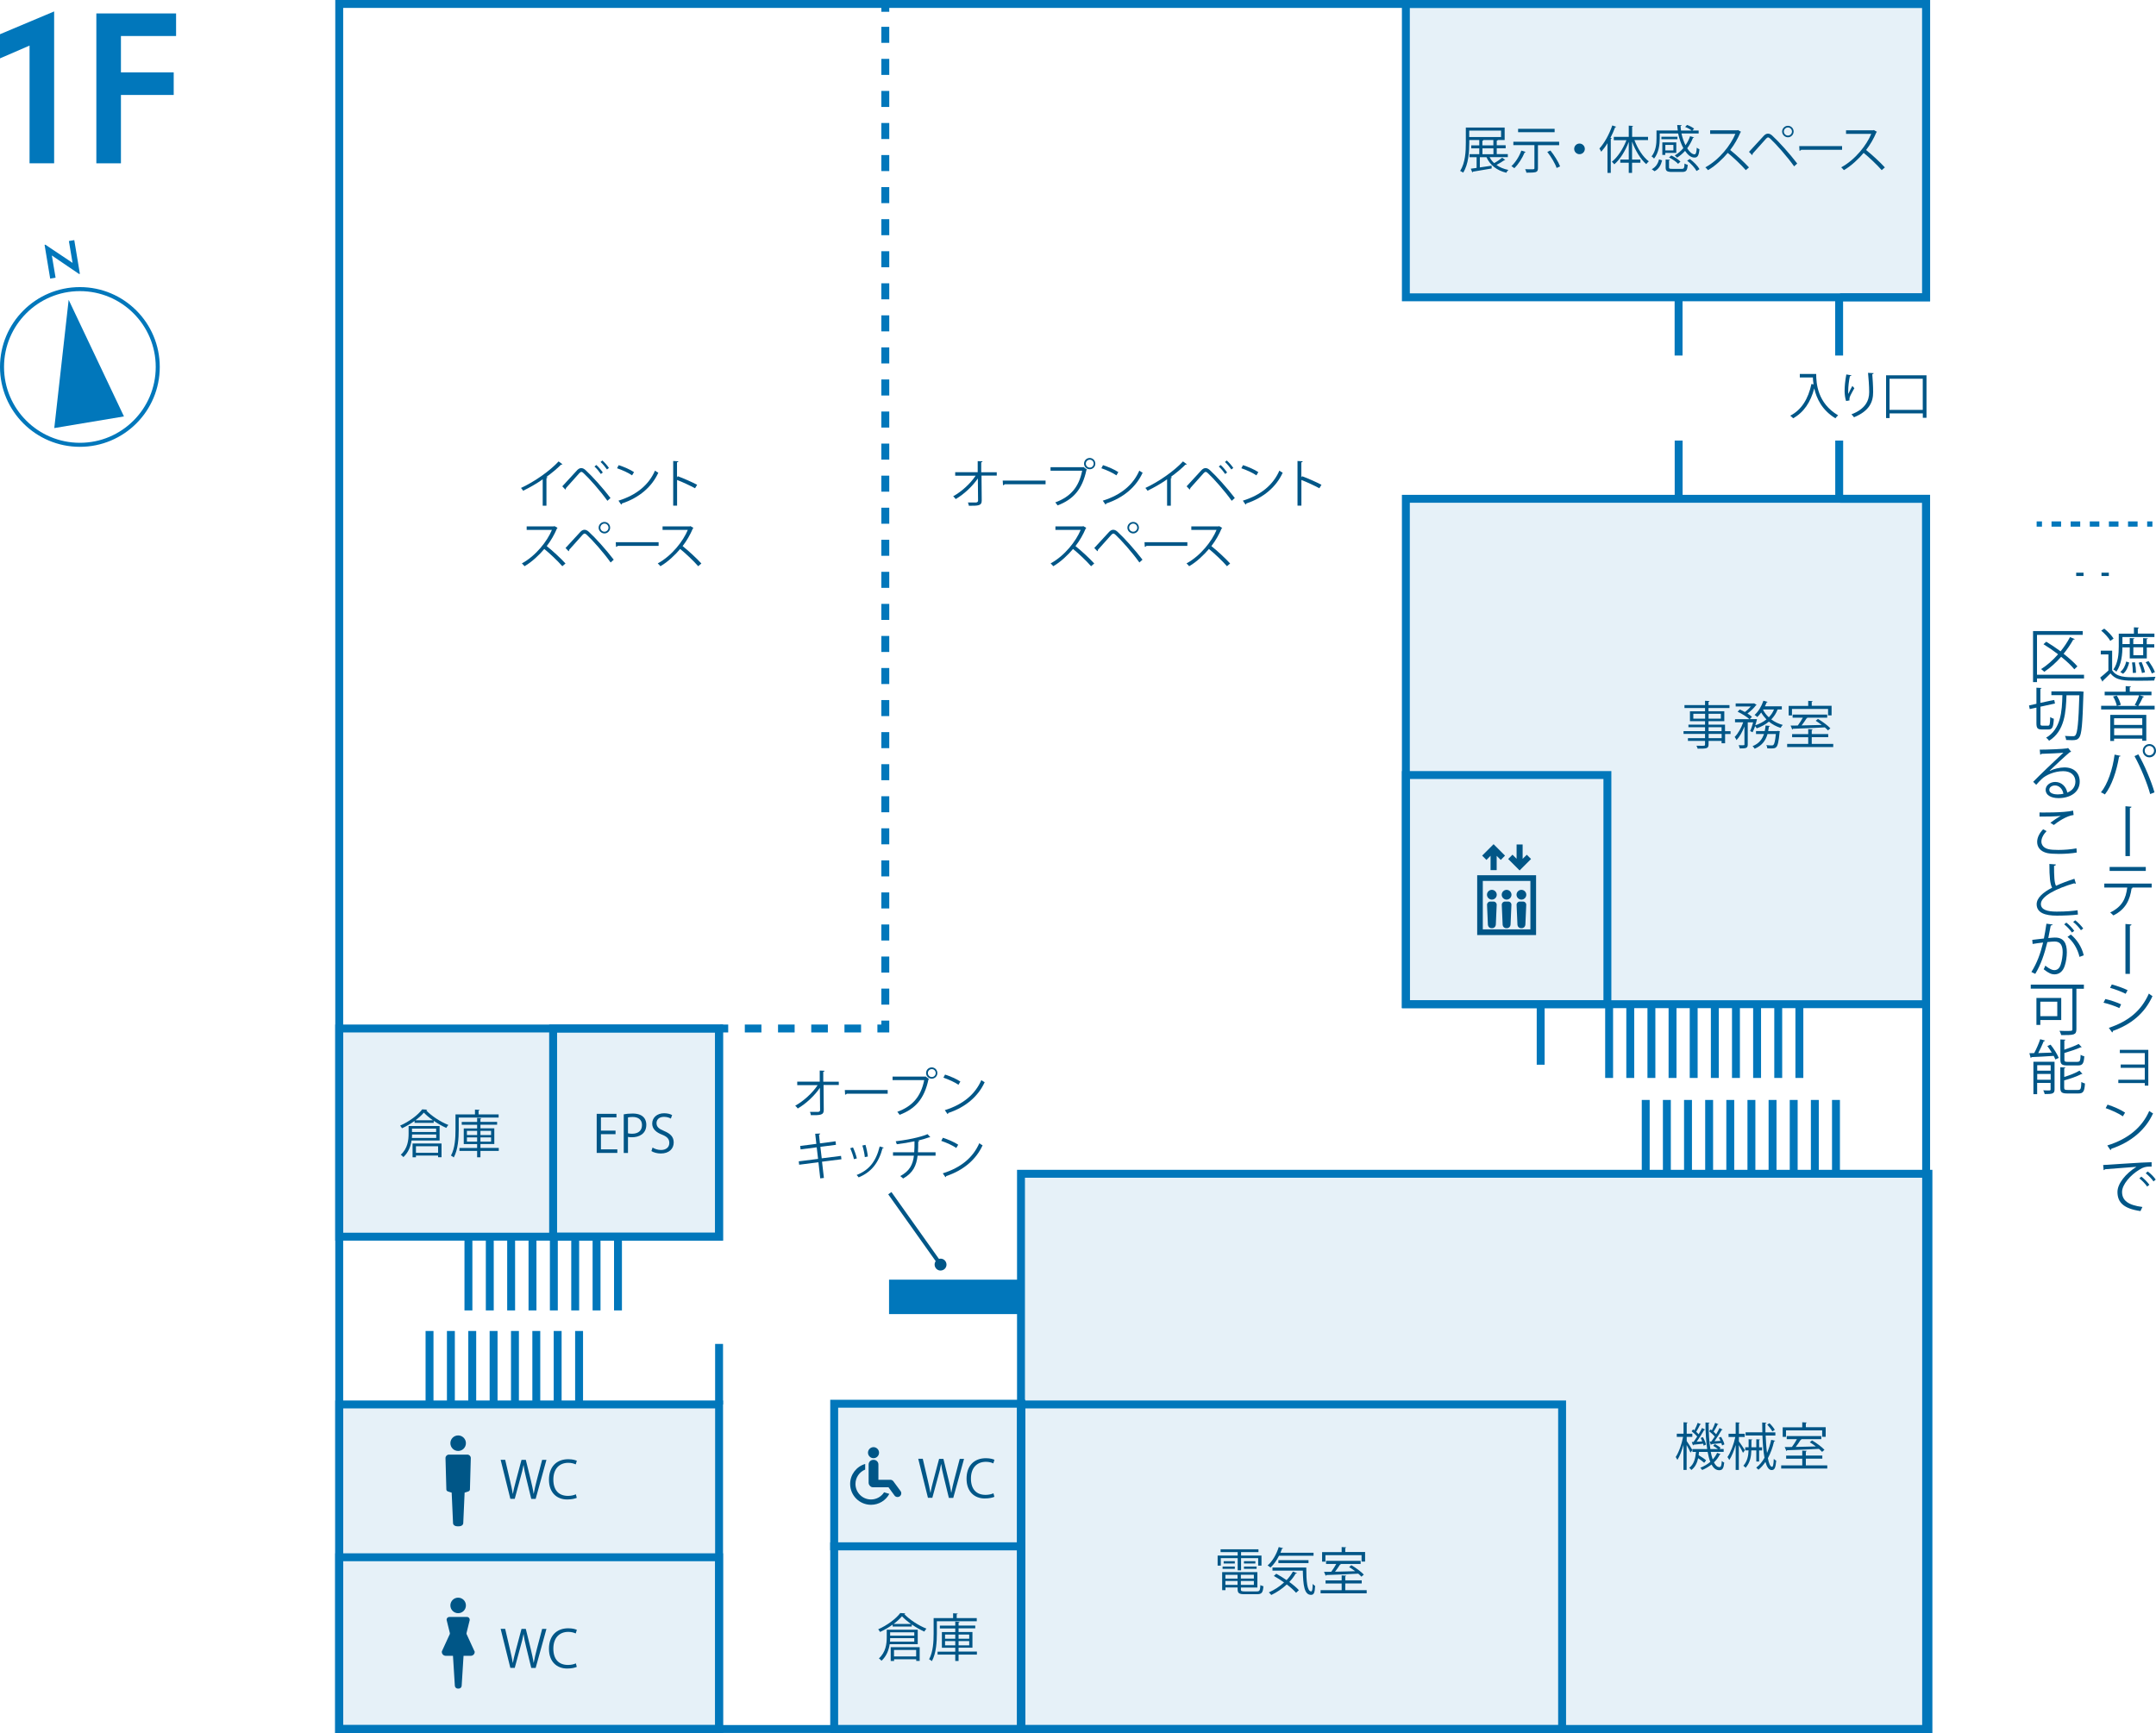 <?xml version="1.0" encoding="UTF-8"?><svg id="_レイヤー_2" xmlns="http://www.w3.org/2000/svg" width="299.86" height="241.09" viewBox="0 0 299.86 241.09"><defs><style>.cls-1{stroke-width:.56px;}.cls-1,.cls-2,.cls-3,.cls-4,.cls-5,.cls-6,.cls-7,.cls-8{stroke-miterlimit:10;}.cls-1,.cls-2,.cls-3,.cls-4,.cls-5,.cls-7,.cls-8{stroke:#0177bb;}.cls-1,.cls-2,.cls-3,.cls-5,.cls-6,.cls-7,.cls-8{fill:none;}.cls-9{fill:#005687;}.cls-2{stroke-dasharray:2.31 2.31;}.cls-2,.cls-4,.cls-5,.cls-7{stroke-width:1.1px;}.cls-3{stroke-dasharray:1.33 1.33;}.cls-3,.cls-8{stroke-width:.73px;}.cls-4{fill:rgba(1,119,187,.1);}.cls-10{fill:#0177bb;}.cls-5{stroke-dasharray:2.23 2.23;}.cls-6{stroke:#005687;stroke-width:.55px;}.cls-11{isolation:isolate;}</style></defs><g id="_レイヤー_1-2"><rect class="cls-4" x="142" y="163.29" width="126.21" height="77.26"/><rect class="cls-4" x="47.18" y="143.08" width="52.83" height="28.96"/><rect class="cls-7" x="76.93" y="143.08" width="23.07" height="28.96"/><line class="cls-7" x1="100.18" y1="143.08" x2="101.28" y2="143.08"/><line class="cls-2" x1="103.59" y1="143.08" x2="120.87" y2="143.08"/><polyline class="cls-7" points="122.03 143.08 123.13 143.08 123.13 141.98"/><line class="cls-5" x1="123.13" y1="139.76" x2="123.13" y2="2.75"/><line class="cls-7" x1="123.13" y1="1.64" x2="123.13" y2=".54"/><rect class="cls-4" x="47.18" y="195.38" width="52.83" height="45.16"/><rect class="cls-7" x="47.18" y="216.64" width="52.83" height="23.9"/><rect class="cls-7" x="142" y="195.38" width="75.26" height="45.16"/><rect class="cls-4" x="195.53" y="69.39" width="72.35" height="70.31"/><polyline class="cls-7" points="255.92 41.36 267.89 41.36 267.89 .55 47.18 .55 47.18 240.53 267.89 240.53 267.89 139.58 267.89 136.5 267.89 108.02 267.89 69.39 255.92 69.39"/><rect class="cls-4" x="195.53" y=".55" width="72.36" height="40.81"/><rect class="cls-7" x="195.53" y="107.82" width="28.03" height="31.88"/><rect class="cls-10" x="123.65" y="178.01" width="18.35" height="4.79" transform="translate(265.65 360.82) rotate(180)"/><rect class="cls-4" x="116.02" y="215.12" width="26.04" height="25.42"/><rect class="cls-4" x="116.02" y="195.28" width="26.04" height="19.84"/><line class="cls-7" x1="85.95" y1="182.3" x2="85.95" y2="172.04"/><line class="cls-7" x1="82.97" y1="182.3" x2="82.97" y2="172.04"/><line class="cls-7" x1="80" y1="182.3" x2="80" y2="172.04"/><line class="cls-7" x1="77.03" y1="182.3" x2="77.03" y2="172.04"/><line class="cls-7" x1="74.06" y1="182.3" x2="74.06" y2="172.04"/><line class="cls-7" x1="71.09" y1="182.3" x2="71.09" y2="172.04"/><line class="cls-7" x1="68.12" y1="182.3" x2="68.12" y2="172.04"/><line class="cls-7" x1="65.15" y1="182.3" x2="65.15" y2="172.04"/><line class="cls-7" x1="249.47" y1="163.28" x2="249.47" y2="153.02"/><line class="cls-7" x1="252.41" y1="163.28" x2="252.41" y2="153.02"/><line class="cls-7" x1="255.35" y1="163.28" x2="255.35" y2="153.02"/><line class="cls-7" x1="246.53" y1="163.28" x2="246.53" y2="153.02"/><line class="cls-7" x1="243.59" y1="163.28" x2="243.59" y2="153.02"/><line class="cls-7" x1="240.65" y1="163.28" x2="240.65" y2="153.02"/><line class="cls-7" x1="237.71" y1="163.28" x2="237.71" y2="153.02"/><line class="cls-7" x1="234.77" y1="163.28" x2="234.77" y2="153.02"/><line class="cls-7" x1="231.83" y1="163.28" x2="231.83" y2="153.02"/><line class="cls-7" x1="228.89" y1="163.28" x2="228.89" y2="153.02"/><line class="cls-7" x1="244.38" y1="149.96" x2="244.38" y2="139.7"/><line class="cls-7" x1="247.32" y1="149.96" x2="247.32" y2="139.7"/><line class="cls-7" x1="250.26" y1="149.96" x2="250.26" y2="139.7"/><line class="cls-7" x1="241.44" y1="149.96" x2="241.44" y2="139.7"/><line class="cls-7" x1="238.5" y1="149.96" x2="238.5" y2="139.7"/><line class="cls-7" x1="235.56" y1="149.96" x2="235.56" y2="139.7"/><line class="cls-7" x1="232.62" y1="149.96" x2="232.62" y2="139.7"/><line class="cls-7" x1="229.68" y1="149.96" x2="229.68" y2="139.7"/><line class="cls-7" x1="226.74" y1="149.96" x2="226.74" y2="139.7"/><line class="cls-7" x1="223.8" y1="149.96" x2="223.8" y2="139.7"/><line class="cls-7" x1="80.54" y1="195.42" x2="80.54" y2="185.16"/><line class="cls-7" x1="77.56" y1="195.42" x2="77.56" y2="185.16"/><line class="cls-7" x1="74.59" y1="195.42" x2="74.59" y2="185.16"/><line class="cls-7" x1="71.62" y1="195.42" x2="71.62" y2="185.16"/><line class="cls-7" x1="68.65" y1="195.42" x2="68.65" y2="185.16"/><line class="cls-7" x1="65.68" y1="195.42" x2="65.68" y2="185.16"/><line class="cls-7" x1="62.71" y1="195.42" x2="62.71" y2="185.16"/><line class="cls-7" x1="59.74" y1="195.42" x2="59.74" y2="185.16"/><line class="cls-7" x1="100.01" y1="186.96" x2="100.01" y2="195.38"/><line class="cls-7" x1="214.28" y1="139.7" x2="214.28" y2="148.12"/><g id="_国道_143号線" class="cls-11"><g class="cls-11"><path class="cls-9" d="M78.24,64.58s-.07.06-.14.06c-.02,0-.04,0-.07,0-.55.56-1.34,1.21-2.04,1.71.06.02.14.06.17.08-.01.04-.08.09-.16.09v3.83h-.52v-3.67c-.76.54-1.74,1.11-2.72,1.59-.07-.11-.2-.29-.3-.39,1.95-.9,4.08-2.43,5.23-3.69l.54.4Z"/><path class="cls-9" d="M78.21,67.65c.54-.57,1.67-1.83,2.08-2.26.19-.19.37-.27.56-.27s.39.1.58.27c.92.84,2.41,2.49,3.48,3.89l-.43.39c-1.01-1.41-2.51-3.1-3.31-3.84-.12-.11-.21-.18-.31-.18s-.18.07-.29.18c-.33.36-1.38,1.56-1.86,2.08,0,.01,0,.04,0,.05,0,.06-.03.11-.07.15l-.44-.46ZM82.94,64.69c.33.29.69.73.9,1.04l-.27.21c-.21-.31-.59-.78-.89-1.04l.26-.21ZM83.78,64.06c.33.29.7.72.91,1.04l-.27.21c-.21-.31-.59-.77-.89-1.04l.26-.22Z"/><path class="cls-9" d="M86.05,64.71c.74.24,1.6.61,2.13.97l-.27.45c-.51-.36-1.36-.74-2.09-.99l.23-.43ZM86.02,69.65c2.54-.79,4.22-2.21,5.08-4.18.15.12.31.21.46.29-.89,1.96-2.64,3.48-5.06,4.28,0,.06-.05.14-.1.16l-.39-.56Z"/><path class="cls-9" d="M96.68,67.93c-.73-.39-1.73-.86-2.51-1.16v3.57h-.54v-6.21l.72.04c0,.08-.06.13-.19.15v2.08l.11-.15c.84.31,1.94.8,2.69,1.19l-.29.48Z"/><path class="cls-9" d="M77.56,73.43s-.05.06-.09.08c-.39.91-.84,1.69-1.43,2.46.78.62,1.95,1.69,2.61,2.42l-.44.38c-.63-.73-1.78-1.81-2.51-2.4-.63.76-1.71,1.81-2.75,2.4-.08-.11-.25-.29-.37-.39,1.98-1.08,3.54-3.11,4.18-4.66h-3.51v-.49h3.78l.09-.04.42.24Z"/><path class="cls-9" d="M78.66,76.23c.54-.57,1.67-1.83,2.08-2.26.19-.19.37-.27.56-.27s.39.1.58.27c.92.84,2.41,2.49,3.48,3.89l-.43.39c-1.01-1.41-2.51-3.1-3.31-3.84-.12-.11-.21-.18-.31-.18s-.18.07-.29.18c-.33.36-1.38,1.56-1.86,2.08,0,.01,0,.04,0,.05,0,.06-.03.11-.07.15l-.44-.46ZM84.07,72.61c.44,0,.79.36.79.8s-.36.8-.79.8-.81-.36-.81-.8.37-.8.81-.8ZM84.63,73.41c0-.31-.25-.57-.56-.57s-.57.26-.57.57.26.56.57.56.56-.27.56-.56Z"/><path class="cls-9" d="M85.64,75.43h5.96v.51h-5.69c-.04.07-.14.12-.23.14l-.04-.64Z"/><path class="cls-9" d="M96.46,73.43s-.05.06-.09.08c-.39.91-.84,1.69-1.43,2.46.78.62,1.95,1.69,2.61,2.42l-.44.38c-.63-.73-1.78-1.81-2.51-2.4-.63.76-1.71,1.81-2.75,2.4-.08-.11-.25-.29-.37-.39,1.98-1.08,3.54-3.11,4.18-4.66h-3.51v-.49h3.78l.09-.04.42.24Z"/></g></g><g id="_国道_143号線-2" class="cls-11"><g class="cls-11"><path class="cls-9" d="M138.64,66.16h-2.13l.03,3.47c.01.72-.47.74-1.79.73-.02-.13-.07-.33-.13-.46.47,0,1.04,0,1.16,0,.17-.02.26-.14.25-.26l-.03-3.08c-.73,1.07-1.91,2.19-3.08,2.87-.09-.13-.22-.28-.35-.39,1.16-.64,2.39-1.76,3.12-2.86h-2.84v-.49h3.13v-1.54s.67.03.67.03c0,.08-.08.12-.18.14v1.38h2.16v.49Z"/><path class="cls-9" d="M139.46,66.86h5.96v.51h-5.69c-.04.07-.14.12-.23.14l-.04-.64Z"/><path class="cls-9" d="M146.12,64.99h4.54l.04-.02.49.37s-.04.05-.09.06c-.58,2.69-1.82,4.08-4.01,4.91-.08-.13-.22-.31-.32-.42,2.08-.76,3.28-2.09,3.74-4.41h-4.4v-.49ZM151.56,63.71c.43,0,.78.35.78.79s-.35.78-.78.78-.79-.35-.79-.78c0-.45.36-.79.79-.79ZM152.11,64.5c0-.31-.24-.55-.54-.55s-.55.24-.55.55.25.55.55.55c.31,0,.54-.26.54-.55Z"/><path class="cls-9" d="M153.41,64.71c.74.24,1.6.61,2.13.97l-.27.45c-.51-.36-1.36-.74-2.09-.99l.23-.43ZM153.38,69.65c2.54-.79,4.22-2.21,5.08-4.18.15.12.31.21.46.29-.89,1.96-2.64,3.48-5.06,4.28,0,.06-.05.14-.1.16l-.39-.56Z"/><path class="cls-9" d="M165.08,64.58s-.07.06-.14.06c-.02,0-.04,0-.07,0-.55.56-1.34,1.21-2.04,1.71.06.02.14.06.17.08-.01.04-.08.09-.16.09v3.83h-.52v-3.67c-.76.54-1.74,1.11-2.72,1.59-.07-.11-.2-.29-.3-.39,1.95-.9,4.08-2.43,5.23-3.69l.54.4Z"/><path class="cls-9" d="M165.04,67.65c.54-.57,1.67-1.83,2.08-2.26.19-.19.37-.27.56-.27s.39.1.58.27c.92.84,2.41,2.49,3.48,3.89l-.43.39c-1.01-1.41-2.51-3.1-3.31-3.84-.12-.11-.21-.18-.31-.18s-.18.07-.29.18c-.33.36-1.38,1.56-1.86,2.08,0,.01,0,.04,0,.05,0,.06-.03.11-.07.15l-.44-.46ZM169.77,64.69c.33.29.69.73.9,1.04l-.27.21c-.21-.31-.59-.78-.89-1.04l.26-.21ZM170.62,64.06c.33.29.7.72.91,1.04l-.27.21c-.21-.31-.59-.77-.89-1.04l.26-.22Z"/><path class="cls-9" d="M172.88,64.71c.74.24,1.6.61,2.13.97l-.27.45c-.51-.36-1.36-.74-2.09-.99l.23-.43ZM172.86,69.65c2.54-.79,4.22-2.21,5.08-4.18.15.12.31.21.46.29-.89,1.96-2.64,3.48-5.06,4.28,0,.06-.05.14-.1.16l-.39-.56Z"/><path class="cls-9" d="M183.51,67.93c-.73-.39-1.73-.86-2.51-1.16v3.57h-.54v-6.21l.72.04c0,.08-.06.13-.19.15v2.08l.11-.15c.84.31,1.94.8,2.69,1.19l-.29.48Z"/><path class="cls-9" d="M151.1,73.43s-.05.06-.09.08c-.39.91-.84,1.69-1.43,2.46.78.62,1.95,1.69,2.61,2.42l-.44.38c-.63-.73-1.78-1.81-2.51-2.4-.63.76-1.71,1.81-2.75,2.4-.08-.11-.25-.29-.37-.39,1.98-1.08,3.54-3.11,4.18-4.66h-3.51v-.49h3.78l.09-.04.41.24Z"/><path class="cls-9" d="M152.2,76.23c.54-.57,1.67-1.83,2.08-2.26.19-.19.37-.27.56-.27s.39.1.58.27c.92.84,2.41,2.49,3.48,3.89l-.43.39c-1.01-1.41-2.51-3.1-3.31-3.84-.12-.11-.21-.18-.31-.18s-.18.07-.29.18c-.33.36-1.38,1.56-1.86,2.08,0,.01,0,.04,0,.05,0,.06-.03.11-.07.15l-.44-.46ZM157.61,72.61c.44,0,.79.36.79.8s-.36.8-.79.8-.81-.36-.81-.8.37-.8.81-.8ZM158.17,73.41c0-.31-.25-.57-.56-.57s-.57.26-.57.57.26.56.57.56.56-.27.56-.56Z"/><path class="cls-9" d="M159.18,75.43h5.96v.51h-5.69c-.04.07-.14.12-.23.14l-.04-.64Z"/><path class="cls-9" d="M170,73.43s-.05.06-.09.08c-.39.91-.84,1.69-1.43,2.46.78.62,1.95,1.69,2.61,2.42l-.44.38c-.63-.73-1.78-1.81-2.51-2.4-.63.76-1.71,1.81-2.75,2.4-.08-.11-.25-.29-.37-.39,1.98-1.08,3.54-3.11,4.18-4.66h-3.51v-.49h3.78l.09-.04.41.24Z"/></g></g><g id="_国道_143号線-3" class="cls-11"><g class="cls-11"><path class="cls-9" d="M57.66,155.94c-.53.38-1.14.74-1.75,1.02-.06-.11-.18-.28-.26-.37,1.24-.54,2.48-1.47,3.07-2.26l.69.04c-.01.06-.07.09-.14.09.71.77,1.99,1.61,3.09,2.04-.11.11-.22.28-.29.41-.56-.25-1.19-.6-1.75-.99v.29h-2.66v-.28ZM61.13,158.66h-3.89c-.12.8-.43,1.66-1.14,2.31-.07-.1-.26-.27-.36-.33.96-.86,1.09-2.04,1.09-2.94v-1.05h4.31v2.01ZM57.31,157.82c0,.16,0,.31-.02.49h3.38v-.49h-3.36ZM60.66,157.01h-3.36v.47h3.36v-.47ZM57.38,161v-1.92h4.03v1.91h-.48v-.23h-3.08v.24h-.46ZM60.21,155.85c-.49-.35-.94-.72-1.26-1.07-.28.34-.69.71-1.17,1.07h2.43ZM60.93,159.46h-3.08v.91h3.08v-.91Z"/><path class="cls-9" d="M69.33,155.47h-5.53v1.71c0,1.12-.09,2.75-.69,3.84-.09-.09-.29-.22-.39-.26.57-1.04.63-2.51.63-3.58v-2.15h2.71v-.67l.64.04c0,.05-.04.09-.14.1v.53h2.79v.44ZM69.37,159.7v.41h-2.55v.89h-.46v-.89h-2.46v-.41h2.46v-.54h-1.86v-2.18h1.86v-.51h-2.14v-.39h2.14v-.56l.6.04s-.04.08-.14.09v.42h2.32v.39h-2.32v.51h1.93v2.18h-1.93v.54h2.55ZM64.94,157.32v.58h1.42v-.58h-1.42ZM64.94,158.82h1.42v-.59h-1.42v.59ZM68.3,157.32h-1.48v.58h1.48v-.58ZM68.3,158.82v-.59h-1.48v.59h1.48Z"/></g></g><g id="_国道_143号線-4" class="cls-11"><g class="cls-11"><path class="cls-9" d="M85.86,160.39h-2.87v-5.44h2.75v.5h-2.16v1.84h2.03v.49h-2.03v2.11h2.28v.5Z"/><path class="cls-9" d="M86.75,155.02c.31-.06.73-.11,1.24-.11,1.76,0,1.9,1.13,1.9,1.56,0,1.28-1.02,1.74-1.99,1.74-.21,0-.39,0-.56-.05v2.24h-.59v-5.37ZM87.34,157.66c.15.04.34.06.57.06.86,0,1.38-.43,1.38-1.21s-.56-1.12-1.3-1.12c-.3,0-.52.03-.65.06v2.21Z"/><path class="cls-9" d="M93.31,155.62c-.16-.1-.5-.25-.96-.25-.76,0-1.04.46-1.04.86,0,.54.33.81,1.06,1.11.88.37,1.33.82,1.33,1.6,0,.86-.63,1.53-1.8,1.53-.49,0-1.03-.15-1.3-.34l.16-.49c.29.19.73.34,1.17.34.73,0,1.16-.39,1.16-.98,0-.54-.29-.86-1-1.15-.82-.31-1.38-.79-1.38-1.54,0-.83.67-1.44,1.66-1.44.51,0,.91.13,1.11.26l-.18.49Z"/></g></g><g id="_国道_143号線-5" class="cls-11"><g class="cls-11"><path class="cls-9" d="M207.18,21.87c.16.31.37.59.63.82.39-.21.83-.52,1.12-.75l.43.31s-.08.05-.14.04c-.28.19-.71.46-1.09.66.46.33,1.01.56,1.66.69-.11.09-.24.27-.29.39-1.31-.31-2.26-1.06-2.76-2.16h-.92v1.42c.51-.07,1.09-.16,1.64-.24v.39c-.94.17-1.96.34-2.6.44,0,.06-.04.09-.09.1l-.21-.51c.23-.03.51-.07.81-.11v-1.49h-.99v-.42h1.36v-.81h-1.12v-.42h1.12v-.74h-1.39v.38c0,1.23-.1,2.98-.85,4.16-.09-.07-.31-.2-.42-.24.73-1.15.79-2.76.79-3.92v-2.12h5.4v1.74h-1.08s.12,0,.12,0c0,.05-.05.09-.14.1v.63h1.24v.42h-1.24v.81h1.54v.42h-2.52ZM204.34,18.17v.89h4.43v-.89h-4.43ZM206.31,19.49c0,.05-.04.09-.14.1v.63h1.53v-.74h-1.51s.11,0,.11,0ZM206.18,20.64v.81h1.53v-.81h-1.53Z"/><path class="cls-9" d="M212.21,21.14s-.07.07-.16.07c-.34.81-.88,1.66-1.44,2.19-.09-.09-.28-.21-.4-.29.54-.49,1.08-1.32,1.38-2.16l.61.19ZM216.85,20.2h-2.95v3.2c0,.32-.08.46-.31.54-.24.07-.66.08-1.29.08-.03-.14-.1-.34-.18-.48.3,0,.58.01.8.01.46,0,.49,0,.49-.16v-3.2h-2.93v-.47h6.37v.47ZM216.22,17.92v.47h-5.08v-.47h5.08ZM216.5,23.37c-.2-.61-.76-1.55-1.3-2.24l.44-.19c.54.68,1.12,1.6,1.34,2.21l-.49.22Z"/><path class="cls-9" d="M220.42,20.71c0,.41-.33.74-.74.74s-.74-.33-.74-.74.33-.74.74-.74.74.34.74.74Z"/><path class="cls-9" d="M224.8,17.64s-.08.07-.16.06c-.19.5-.41,1-.66,1.48l.19.05s-.05.08-.14.09v4.73h-.46v-4.13c-.27.45-.57.85-.87,1.19-.05-.11-.17-.34-.25-.45.69-.74,1.37-1.98,1.79-3.21l.57.19ZM229.19,19.49h-1.87c.44,1.19,1.2,2.37,2,2.96-.11.09-.28.26-.36.38-.78-.66-1.51-1.88-1.97-3.13v2.5h1.16v.44h-1.16v1.41h-.46v-1.41h-1.18v-.44h1.18v-2.47c-.47,1.26-1.22,2.46-2.01,3.13-.08-.11-.24-.28-.34-.36.79-.61,1.57-1.81,2.03-3h-1.76v-.46h2.08v-1.56l.61.04s-.04.09-.14.09v1.43h2.21v.46Z"/><path class="cls-9" d="M230.84,18.56v.68c0,.84-.13,2.01-.79,2.82-.06-.09-.25-.25-.35-.3.61-.76.69-1.78.69-2.53v-1.08h2.96c-.04-.25-.06-.51-.08-.76l.62.03c0,.06-.05.09-.15.1,0,.21.03.42.06.64h1.48c-.22-.18-.59-.39-.91-.5l.27-.28c.35.12.76.34.98.52l-.24.26h.87v.41h-2.39c.13.59.33,1.16.56,1.64.26-.38.49-.81.64-1.26l.56.16s-.07.07-.16.07c-.2.52-.48,1.01-.8,1.45.32.51.69.84,1.01.84.2,0,.28-.26.32-.93.1.1.25.18.37.22-.08.89-.26,1.16-.69,1.16-.56,0-.99-.46-1.31-.93-.33.37-.71.69-1.11.94-.07-.09-.22-.24-.32-.31.44-.25.84-.6,1.19-1.01-.31-.57-.56-1.28-.72-2.04h-2.58ZM231.17,22.31c-.16.63-.44,1.2-1.05,1.51l-.39-.28c.56-.29.87-.79,1.01-1.37l.43.14ZM231.07,19.37v-.35h2.23v.35h-2.23ZM233.14,21.27h-1.53v.28h-.41v-1.74h1.94v1.46ZM232.74,20.16h-1.12v.77h1.12v-.77ZM232.13,23.28c0,.18.06.21.44.21h1.33c.31,0,.36-.09.39-.74.11.08.31.15.44.18-.06.81-.21.99-.78.99h-1.4c-.71,0-.89-.13-.89-.64v-1.09l.61.04s-.04.09-.14.1v.96ZM233.39,22.79c-.25-.29-.79-.66-1.26-.89l.32-.27c.46.21,1.01.57,1.27.86l-.33.3ZM235.96,23.79c-.23-.44-.78-1.04-1.31-1.44l.38-.23c.54.39,1.1.97,1.34,1.41l-.41.26Z"/><path class="cls-9" d="M242.16,18.33s-.05.06-.09.08c-.39.91-.84,1.69-1.43,2.46.78.62,1.95,1.69,2.61,2.42l-.44.38c-.63-.73-1.78-1.81-2.51-2.4-.63.76-1.71,1.81-2.75,2.4-.08-.11-.25-.29-.37-.39,1.98-1.08,3.54-3.11,4.18-4.66h-3.51v-.49h3.78l.09-.04.41.24Z"/><path class="cls-9" d="M243.26,21.12c.54-.57,1.67-1.83,2.08-2.26.19-.19.37-.27.56-.27s.39.1.58.27c.92.84,2.41,2.49,3.48,3.89l-.43.39c-1.01-1.41-2.51-3.1-3.31-3.84-.12-.11-.21-.18-.31-.18s-.18.07-.29.18c-.33.36-1.38,1.56-1.86,2.08,0,.01,0,.04,0,.05,0,.06-.03.11-.07.15l-.44-.46ZM248.67,17.5c.44,0,.79.36.79.8s-.36.8-.79.8-.81-.36-.81-.8.37-.8.81-.8ZM249.23,18.3c0-.31-.25-.57-.56-.57s-.57.26-.57.57.26.56.57.56.56-.27.56-.56Z"/><path class="cls-9" d="M250.24,20.33h5.96v.51h-5.69c-.04.07-.14.12-.23.14l-.04-.64Z"/><path class="cls-9" d="M261.06,18.33s-.05.06-.09.08c-.39.91-.84,1.69-1.43,2.46.78.62,1.95,1.69,2.61,2.42l-.44.38c-.63-.73-1.78-1.81-2.51-2.4-.63.76-1.71,1.81-2.75,2.4-.08-.11-.25-.29-.37-.39,1.98-1.08,3.54-3.11,4.18-4.66h-3.51v-.49h3.78l.09-.04.41.24Z"/></g></g><g id="_国道_143号線-6" class="cls-11"><g class="cls-11"><path class="cls-9" d="M252.11,52.02h.49c0,1.28.16,4.05,3.05,5.76-.11.09-.3.29-.38.41-1.86-1.13-2.63-2.76-2.94-4.16-.51,1.91-1.44,3.33-2.94,4.16-.09-.1-.28-.28-.4-.36,1.58-.82,2.5-2.34,2.95-4.42l.29.07c-.06-.36-.08-.69-.09-.97h-1.82v-.49h1.81Z"/><path class="cls-9" d="M256.76,55.79c-.14-.39-.2-.94-.21-1.34,0-.67.07-1.45.24-2.36l.71.12c-.03.09-.11.11-.21.12-.14.59-.24,1.5-.24,2.08,0,.16,0,.29.02.39.14-.35.41-.84.56-1.11.06.09.21.24.28.31-.53.95-.69,1.22-.69,1.52,0,.06,0,.11.02.18l-.49.09ZM260.59,51.9c0,.09-.06.12-.19.16.05.62.12,1.66.12,2.48,0,1.38-.51,2.62-2.66,3.51-.08-.11-.25-.31-.36-.41,1.95-.74,2.47-1.92,2.47-3.09,0-.88-.09-1.91-.16-2.68l.77.04Z"/><path class="cls-9" d="M262.31,52.21h5.63v5.91h-.51v-.61h-4.62v.65h-.49v-5.95ZM262.8,57.02h4.62v-4.33h-4.62v4.33Z"/></g></g><g id="_国道_143号線-7" class="cls-11"><g class="cls-11"><path class="cls-9" d="M240.69,101.72v.39h-.76v1.29h-.49v-.33h-1.81v.49c0,.32-.09.45-.31.52-.22.07-.6.07-1.21.07-.02-.11-.11-.3-.17-.41.26,0,.53.01.72.01.44,0,.48,0,.48-.19v-.49h-2.38v-.38h2.38v-.59h-2.99v-.39h2.99v-.54h-2.31v-.36h2.31v-.48h-2.1v-1.38h2.1v-.45h-2.86v-.41h2.86v-.6l.62.04c0,.06-.04.09-.14.1v.46h2.92v.41h-2.92v.45h2.2v1.38h-2.2v.48h2.3v.91h.76ZM235.51,99.98h1.64v-.68h-1.64v.68ZM239.34,99.3h-1.71v.68h1.71v-.68ZM237.63,101.17v.54h1.81v-.54h-1.81ZM239.45,102.69v-.59h-1.81v.59h1.81Z"/><path class="cls-9" d="M247.83,98.7h-.6c-.2.54-.5.99-.88,1.38.46.35,1.01.61,1.6.77-.1.09-.23.28-.3.41-.61-.19-1.16-.49-1.63-.87-.48.4-1.05.71-1.69.93-.05-.09-.14-.21-.22-.31-.11.32-.23.62-.36.86l-.34-.17c.15-.31.3-.78.42-1.21h-.75v3.08c0,.52-.24.55-1.11.55-.02-.12-.09-.32-.16-.45.19,0,.36.01.5.01.29,0,.31,0,.31-.11v-2.5c-.29.74-.69,1.46-1.1,1.89-.05-.13-.17-.32-.26-.44.46-.44.92-1.26,1.19-2.04h-1.14v-.43h2c-.36-.34-1.06-.77-1.64-1.04l.3-.31c.23.1.47.22.71.35.3-.21.6-.5.83-.77h-2.11v-.42h2.48l.08-.02.36.22s-.06.06-.1.06c-.28.38-.74.82-1.18,1.14.25.16.46.31.62.46l-.29.32h.99c0,.11-.18.69-.23.86.58-.19,1.11-.46,1.55-.82-.28-.29-.53-.61-.73-.96-.17.24-.36.45-.54.63-.09-.09-.26-.21-.38-.29.51-.44.97-1.2,1.23-1.98l.59.17s-.07.08-.15.07c-.06.18-.14.36-.24.54h2.36v.43ZM247.26,101.67l.28.06s0,.1-.03.14c-.13,1.34-.26,1.86-.46,2.06-.16.16-.31.19-.74.19-.15,0-.33,0-.51-.01-.01-.14-.06-.33-.14-.45.32.03.62.04.74.04.12,0,.19-.01.25-.07.14-.14.24-.54.34-1.52h-1.16c-.24.84-.71,1.6-1.79,2.05-.05-.11-.19-.27-.29-.36.91-.36,1.35-.98,1.59-1.69h-1.11v-.41h1.21c.06-.25.09-.51.12-.77l.61.06c-.01.06-.06.09-.15.1-.03.21-.06.41-.1.61h1.31ZM245.24,98.7l-.03.05c.2.39.47.74.8,1.04.3-.31.55-.67.72-1.09h-1.49Z"/><path class="cls-9" d="M251.98,103.49h2.99v.44h-6.41v-.44h2.93v-.93h-2.24v-.43h2.24v-.7l.63.04s-.05.09-.14.09v.56h2.29v.43h-2.29v.93ZM249.23,98.64v.89h-.46v-1.33h2.72v-.7l.63.04s-.05.09-.14.09v.56h2.76v1.33h-.49v-.89h-5.03ZM254.23,101.6c-.11-.13-.26-.26-.43-.41-1.61.09-3.31.15-4.43.19-.01.06-.05.09-.1.1l-.23-.54c.29,0,.63,0,1-.01.24-.32.51-.74.7-1.09h-1.42v-.43h4.81v.43h-2.88l.14.05s-.07.06-.14.06c-.18.29-.44.66-.68.97.86-.02,1.84-.04,2.8-.07-.27-.21-.57-.41-.84-.58l.31-.26c.62.36,1.36.91,1.73,1.31l-.34.3Z"/></g></g><g id="_国道_143号線-8" class="cls-11"><g class="cls-11"><path class="cls-9" d="M234.59,200.47c.19.26.69,1.06.79,1.25l-.26.36c-.09-.23-.34-.69-.54-1.05v3.46h-.44v-3.48c-.23.81-.53,1.6-.84,2.08-.06-.12-.17-.3-.24-.4.42-.61.84-1.79,1.03-2.8h-.88v-.44h.94v-1.59l.58.04s-.04.08-.14.09v1.46h.78v.44h-.78v.58ZM237.93,201.97c.08.4.17.76.28,1.06.26-.28.46-.59.61-.91l.5.17s-.06.06-.13.06c-.19.39-.46.76-.81,1.09.21.42.46.66.76.66.21,0,.29-.18.33-.86.09.1.24.19.34.23-.09.81-.24,1.06-.71,1.06-.44,0-.79-.29-1.06-.79-.38.29-.81.56-1.3.76-.06-.09-.18-.24-.26-.31.53-.21,1-.49,1.39-.82-.15-.38-.27-.85-.37-1.38h-1.2c-.01.15-.03.3-.05.45.37.22.81.51,1.04.72l-.27.34c-.19-.18-.51-.42-.84-.64-.14.64-.4,1.24-.95,1.64-.06-.1-.19-.24-.29-.31.66-.47.86-1.31.94-2.2h-.49v-.4h2.05c-.16-1.06-.24-2.33-.24-3.7l.58.04s-.04.09-.14.1c0,1.32.07,2.56.24,3.56h1.06c-.19-.15-.44-.33-.67-.45l.24-.24c.28.14.62.36.79.52l-.15.16h.58v.4h-1.78ZM235.29,200.6h.25c.16-.22.34-.48.51-.75-.19-.24-.51-.53-.78-.74l.21-.26c.06.04.11.09.18.13.16-.31.36-.74.46-1.04l.46.2s-.07.06-.14.06c-.13.28-.34.69-.53.99.13.11.25.24.34.34.18-.31.35-.61.47-.87l.44.22s-.08.06-.15.06c-.26.47-.68,1.13-1.04,1.63l.78-.05c-.06-.16-.14-.34-.22-.48l.31-.11c.2.33.38.76.43,1.04l-.33.14c-.01-.08-.04-.17-.06-.27-.51.06-.99.11-1.33.14,0,.05-.04.08-.09.09l-.16-.46ZM238.03,200.51c.14-.19.3-.42.46-.66-.19-.24-.51-.53-.78-.74l.21-.26.17.13c.17-.31.36-.74.46-1.04l.46.2s-.07.06-.14.06c-.13.28-.34.69-.54.98.14.12.26.24.35.35.19-.31.35-.61.47-.87l.44.22s-.07.06-.14.06c-.26.45-.65,1.08-1,1.56.26-.01.54-.03.84-.05-.07-.16-.15-.31-.23-.44l.31-.12c.2.33.41.76.46,1.04l-.32.16c-.02-.09-.06-.21-.1-.33-.52.06-1.02.11-1.36.14,0,.06-.05.09-.1.09l-.16-.45h.24Z"/><path class="cls-9" d="M241.83,200.49c.2.26.73,1.06.85,1.26l-.26.36c-.1-.24-.37-.71-.58-1.07v3.45h-.44v-3.47c-.24.81-.56,1.61-.89,2.09-.06-.13-.17-.31-.25-.41.43-.61.88-1.78,1.09-2.79h-.94v-.45h.99v-1.59l.59.04s-.05.08-.14.09v1.46h.81v.45h-.81v.59ZM244.27,201.77h-.69c-.02.84-.17,1.71-.8,2.42-.06-.09-.21-.22-.31-.28.56-.63.7-1.41.72-2.14h-.46v-.43h.47v-1.12l.52.04s-.04.08-.13.09v.99h.68v-1.12l.52.04s-.04.08-.13.09v1h.41v.43h-.41v1.54h-.39v-1.54ZM245.57,199.69c.04.9.09,1.74.19,2.44.24-.56.44-1.17.58-1.83l.56.13c-.02.06-.07.09-.16.09-.2.86-.49,1.66-.86,2.34.14.74.34,1.2.58,1.2.14,0,.21-.34.24-1.11.09.1.24.21.34.25-.09.99-.22,1.31-.64,1.31-.39,0-.66-.43-.86-1.13-.29.42-.61.79-.97,1.08-.07-.08-.22-.22-.31-.29.45-.34.84-.81,1.15-1.37-.16-.84-.24-1.92-.29-3.1h-2.34v-.44h2.33l-.02-1.37.59.04c0,.05-.04.09-.14.1,0,.41,0,.83,0,1.24h1.38v.44h-1.37ZM246.11,198c.28.27.59.66.73.91l-.34.22c-.14-.26-.44-.66-.71-.95l.32-.19Z"/><path class="cls-9" d="M251.15,203.86h2.99v.44h-6.41v-.44h2.93v-.93h-2.24v-.43h2.24v-.7l.64.04s-.05.09-.14.09v.56h2.29v.43h-2.29v.93ZM248.4,199v.89h-.46v-1.33h2.72v-.7l.64.04s-.05.09-.14.09v.56h2.76v1.33h-.49v-.89h-5.03ZM253.41,201.97c-.11-.13-.26-.26-.43-.41-1.61.09-3.31.15-4.43.19-.01.06-.05.09-.1.1l-.23-.54c.29,0,.63,0,1-.01.24-.32.51-.74.7-1.09h-1.42v-.43h4.81v.43h-2.88l.14.05s-.07.06-.14.06c-.18.29-.44.66-.68.97.86-.02,1.84-.04,2.8-.07-.27-.21-.57-.41-.84-.58l.31-.26c.62.36,1.36.91,1.73,1.31l-.34.3Z"/></g></g><g id="_国道_143号線-9" class="cls-11"><g class="cls-11"><path class="cls-9" d="M172.14,218.46v-1.7h-2.35v1.04h-.44v-1.4h2.79v-.48h-2.38v-.39h5.27v.39h-2.42v.48h2.84v1.4h-.46v-1.04h-2.38v1.7h-.47ZM172.58,221.1c0,.24.09.29.56.29h1.66c.39,0,.46-.13.5-.88.11.07.29.14.42.16-.07.89-.23,1.11-.89,1.11h-1.71c-.77,0-.99-.13-.99-.69v-.25h-1.69v.38h-.46v-2.51h4.9v2.14h-2.29v.26ZM170.04,218.25v-.32h1.7v.32h-1.7ZM170.19,217.19h1.55v.32h-1.55v-.32ZM172.12,219.08h-1.69v.53h1.69v-.53ZM170.43,220.48h1.69v-.54h-1.69v.54ZM174.39,219.6v-.53h-1.81v.53h1.81ZM172.58,220.48h1.81v-.54h-1.81v.54ZM173.01,217.19h1.59v.32h-1.59v-.32ZM173.01,218.25v-.32h1.76v.32h-1.76Z"/><path class="cls-9" d="M182.69,216.43h-4.8c-.33.65-.74,1.23-1.19,1.64-.09-.09-.28-.22-.4-.29.66-.56,1.23-1.53,1.55-2.56l.61.16s-.07.08-.16.08c-.06.19-.14.37-.21.55h4.6v.42ZM177.52,218.94c.46.25.95.56,1.42.88.34-.36.64-.76.88-1.19l.56.21c-.02.06-.1.07-.17.06-.24.42-.54.81-.89,1.18.54.39,1.02.79,1.33,1.14l-.39.36c-.3-.34-.76-.76-1.29-1.16-.64.6-1.39,1.1-2.16,1.47-.07-.1-.23-.27-.34-.36.76-.34,1.5-.81,2.12-1.39-.46-.33-.96-.64-1.42-.9l.34-.31ZM176.97,218.07h4.71c0,1.91.11,3.32.69,3.32.15,0,.19-.41.2-1.04.1.11.24.22.34.28-.05.91-.15,1.24-.57,1.24-.94,0-1.1-1.35-1.14-3.37h-4.22v-.42ZM181.99,217.45h-4.19v-.41h4.19v.41Z"/><path class="cls-9" d="M187.09,221.22h2.99v.44h-6.41v-.44h2.93v-.93h-2.24v-.43h2.24v-.7l.64.04s-.05.09-.14.09v.56h2.29v.43h-2.29v.93ZM184.34,216.36v.89h-.46v-1.33h2.72v-.7l.64.04s-.05.09-.14.09v.56h2.76v1.33h-.49v-.89h-5.03ZM189.34,219.33c-.11-.13-.26-.26-.43-.41-1.61.09-3.31.15-4.43.19-.01.06-.05.09-.1.1l-.23-.54c.29,0,.63,0,1-.01.24-.32.51-.74.7-1.09h-1.42v-.43h4.81v.43h-2.88l.14.05s-.07.06-.14.06c-.18.29-.44.66-.68.97.86-.02,1.84-.04,2.8-.07-.27-.21-.57-.41-.84-.58l.31-.26c.62.36,1.36.91,1.73,1.31l-.34.3Z"/></g></g><g id="_国道_143号線-10" class="cls-11"><g class="cls-11"><path class="cls-9" d="M124.15,226.01c-.53.38-1.14.74-1.75,1.02-.06-.11-.18-.28-.26-.37,1.24-.54,2.48-1.47,3.07-2.26l.69.04c-.01.06-.07.09-.14.09.71.77,1.99,1.61,3.09,2.04-.11.11-.22.28-.29.41-.56-.25-1.19-.6-1.75-.99v.29h-2.66v-.28ZM127.63,228.73h-3.89c-.12.8-.43,1.66-1.14,2.31-.07-.1-.26-.27-.36-.33.96-.86,1.09-2.04,1.09-2.94v-1.05h4.31v2.01ZM123.8,227.89c0,.16,0,.31-.02.49h3.38v-.49h-3.36ZM127.16,227.08h-3.36v.47h3.36v-.47ZM123.88,231.07v-1.92h4.03v1.91h-.48v-.23h-3.08v.24h-.46ZM126.71,225.92c-.49-.35-.94-.72-1.26-1.07-.28.34-.69.71-1.17,1.07h2.43ZM127.42,229.53h-3.08v.91h3.08v-.91Z"/><path class="cls-9" d="M135.83,225.54h-5.53v1.71c0,1.12-.09,2.75-.69,3.84-.09-.09-.29-.22-.39-.26.57-1.04.63-2.51.63-3.58v-2.15h2.71v-.67l.64.04c0,.05-.04.09-.14.1v.53h2.79v.44ZM135.87,229.77v.41h-2.55v.89h-.46v-.89h-2.46v-.41h2.46v-.54h-1.86v-2.18h1.86v-.51h-2.14v-.39h2.14v-.56l.6.04c0,.05-.04.08-.14.09v.42h2.32v.39h-2.32v.51h1.93v2.18h-1.93v.54h2.55ZM131.44,227.39v.58h1.42v-.58h-1.42ZM131.44,228.89h1.42v-.59h-1.42v.59ZM134.8,227.39h-1.48v.58h1.48v-.58ZM134.8,228.89v-.59h-1.48v.59h1.48Z"/></g></g><g id="_国道_143号線-11" class="cls-11"><g class="cls-11"><path class="cls-9" d="M116.67,150.94h-2.13l.03,3.47c.01.72-.47.74-1.79.73-.02-.13-.07-.33-.13-.46.47,0,1.04,0,1.16,0,.17-.02.26-.14.25-.26l-.03-3.08c-.73,1.07-1.91,2.19-3.08,2.87-.09-.13-.22-.28-.35-.39,1.16-.64,2.39-1.76,3.12-2.86h-2.84v-.49h3.13v-1.54s.67.03.67.03c0,.08-.08.12-.18.14v1.38h2.16v.49Z"/><path class="cls-9" d="M117.5,151.64h5.96v.51h-5.69c-.04.07-.14.12-.23.14l-.04-.64Z"/><path class="cls-9" d="M124.15,149.77h4.54l.04-.02.49.37s-.04.05-.09.06c-.58,2.69-1.82,4.08-4.01,4.91-.08-.13-.22-.31-.32-.42,2.08-.76,3.28-2.09,3.74-4.41h-4.4v-.49ZM129.59,148.49c.43,0,.78.35.78.79s-.35.78-.78.78-.79-.35-.79-.78c0-.45.36-.79.79-.79ZM130.14,149.28c0-.31-.24-.55-.54-.55s-.55.24-.55.55.25.55.55.55c.31,0,.54-.26.54-.55Z"/><path class="cls-9" d="M131.44,149.49c.74.24,1.6.61,2.13.97l-.27.45c-.51-.36-1.36-.74-2.09-.99l.23-.43ZM131.41,154.44c2.54-.79,4.22-2.21,5.08-4.18.15.12.31.21.46.29-.89,1.96-2.64,3.48-5.06,4.28,0,.06-.05.14-.1.16l-.39-.56Z"/><path class="cls-9" d="M114.33,161.63l.26,2.24-.51.06-.25-2.24-2.68.34-.06-.47,2.69-.34-.19-1.61-2.24.29-.06-.48,2.25-.29-.16-1.41.7-.03c0,.07-.06.13-.17.16l.13,1.21,2.17-.29.06.49-2.17.28.19,1.6,2.68-.34.06.47-2.7.34Z"/><path class="cls-9" d="M118.63,159.61c.21.44.45,1.12.54,1.54l-.4.11c-.09-.41-.31-1.06-.52-1.52l.39-.12ZM122.9,159.66c-.01.06-.09.08-.15.07-.56,2.09-1.61,3.36-3.33,4.06-.06-.09-.19-.25-.28-.33,1.71-.67,2.68-1.84,3.21-3.97l.56.16ZM120.37,159.27c.15.48.29,1.16.33,1.62l-.42.08c-.04-.46-.18-1.11-.34-1.61l.42-.09Z"/><path class="cls-9" d="M130.11,160.77h-2.49c-.16,1.37-.62,2.4-2.01,3.18-.11-.11-.28-.25-.4-.34,1.29-.7,1.75-1.58,1.9-2.84h-2.91v-.47h2.95c.04-.47.04-.96.04-1.53-.73.16-1.67.32-2.46.41-.04-.14-.09-.28-.15-.41,2.51-.3,3.99-.79,4.43-.99l.38.42s-.06.02-.09.02c-.03,0-.05,0-.08,0-.4.15-1.04.34-1.6.47l.24.02c0,.06-.06.11-.15.12,0,.54-.01,1.02-.04,1.47h2.45v.47Z"/><path class="cls-9" d="M131.14,158.28c.74.24,1.6.61,2.13.97l-.27.45c-.51-.36-1.36-.74-2.09-.99l.23-.43ZM131.12,163.23c2.54-.79,4.22-2.21,5.08-4.19.15.12.31.21.46.29-.89,1.96-2.64,3.48-5.06,4.28,0,.06-.05.14-.1.16l-.39-.56Z"/></g></g><line class="cls-6" x1="130.84" y1="175.96" x2="123.76" y2="165.99"/><path class="cls-9" d="M131.49,175.45c.26.37.18.89-.2,1.15s-.89.18-1.15-.2c-.26-.37-.18-.89.2-1.15.37-.26.89-.18,1.15.2Z"/><line class="cls-7" x1="233.46" y1="49.46" x2="233.46" y2="41.35"/><line class="cls-7" x1="233.47" y1="69.39" x2="233.47" y2="61.29"/><line class="cls-7" x1="255.79" y1="49.46" x2="255.79" y2="41.35"/><line class="cls-7" x1="255.8" y1="69.39" x2="255.8" y2="61.29"/><path class="cls-9" d="M205.45,121.76v8.32h8.19v-8.32h-8.19ZM212.85,129.29h-6.62v-6.74h6.62v6.74Z"/><path class="cls-9" d="M210.22,124.47c0,.38-.31.68-.68.68s-.68-.31-.68-.68.31-.68.68-.68.68.31.68.68Z"/><path class="cls-9" d="M210.08,128.66c-.01.25-.22.46-.48.46h-.13c-.25,0-.46-.2-.48-.46l-.12-2.78c-.01-.25.19-.46.44-.46h.46c.25,0,.45.2.44.46l-.12,2.78Z"/><path class="cls-9" d="M208.17,124.47c0,.38-.31.68-.68.68s-.68-.31-.68-.68.31-.68.68-.68.68.31.68.68Z"/><path class="cls-9" d="M208.03,128.66c-.01.25-.22.46-.48.46h-.13c-.25,0-.46-.2-.48-.46l-.12-2.78c-.01-.25.19-.46.44-.46h.46c.25,0,.45.2.44.46l-.12,2.78Z"/><path class="cls-9" d="M212.28,124.47c0,.38-.31.68-.68.68s-.68-.31-.68-.68.31-.68.68-.68.68.31.68.68Z"/><path class="cls-9" d="M212.14,128.66c-.01.25-.22.46-.48.46h-.13c-.25,0-.46-.2-.48-.46l-.12-2.78c-.01-.25.19-.46.44-.46h.46c.25,0,.45.2.44.46l-.12,2.78Z"/><polygon class="cls-9" points="207.31 121.05 207.31 119.05 206.74 119.63 206.14 119.03 207.73 117.44 207.8 117.51 209.32 119.03 208.73 119.63 208.16 119.06 208.16 121.05 207.31 121.05"/><polygon class="cls-9" points="211.29 121.03 209.76 119.5 210.36 118.9 210.93 119.47 210.93 117.48 211.77 117.48 211.77 119.48 212.35 118.91 212.94 119.5 211.35 121.09 211.29 121.03"/><g id="_国道_143号線-12" class="cls-11"><g class="cls-11"><path class="cls-9" d="M134.08,202.95l-1.5,5.43h-.61l-.71-2.91c-.18-.71-.29-1.26-.36-1.8h-.01c-.09.54-.23,1.08-.43,1.79l-.79,2.91h-.61l-1.35-5.43h.63l.66,2.83c.16.69.31,1.34.4,1.89h.02c.08-.55.26-1.19.44-1.89l.75-2.82h.6l.69,2.81c.15.65.31,1.3.39,1.89h.02c.11-.62.26-1.22.43-1.89l.74-2.81h.61Z"/><path class="cls-9" d="M138.32,208.22c-.25.12-.74.24-1.36.24-1.4,0-2.53-.91-2.53-2.75s1.09-2.85,2.68-2.85c.65,0,1.03.14,1.2.22l-.16.5c-.25-.12-.6-.22-1.03-.22-1.24,0-2.08.83-2.08,2.33s.77,2.27,2.04,2.27c.41,0,.82-.09,1.09-.22l.13.48Z"/></g></g><path class="cls-9" d="M122.96,207.6c-.38.6-1.05,1-1.82,1-1.19,0-2.16-.97-2.16-2.16,0-.9.56-1.68,1.35-2v-.78c-1.21.35-2.09,1.47-2.09,2.78,0,1.6,1.3,2.9,2.9,2.9,1.1,0,2.06-.61,2.55-1.52l-.73-.22Z"/><path class="cls-9" d="M122.26,202.09c0,.43-.35.77-.77.77s-.77-.35-.77-.77.35-.77.77-.77.77.35.77.77Z"/><path class="cls-9" d="M125.25,207.43l-1-1.36c-.1-.13-.25-.21-.42-.21h-1.66v-2.13c0-.35-.29-.64-.64-.64h-.08c-.35,0-.64.29-.64.64v2.53c0,.18.07.34.19.45.1.12.24.19.4.19h2.17l.84,1.15c.1.14.26.21.42.21.11,0,.22-.03.31-.1.23-.17.28-.5.11-.73Z"/><g id="_国道_143号線-13" class="cls-11"><g class="cls-11"><path class="cls-9" d="M76,226.61l-1.5,5.43h-.61l-.71-2.91c-.18-.71-.29-1.26-.36-1.8h-.01c-.09.54-.23,1.08-.43,1.79l-.79,2.91h-.61l-1.35-5.43h.63l.66,2.83c.16.69.31,1.34.4,1.89h.02c.08-.55.26-1.19.44-1.89l.75-2.82h.6l.69,2.81c.15.65.31,1.3.39,1.89h.02c.11-.62.26-1.22.43-1.89l.74-2.81h.61Z"/><path class="cls-9" d="M80.24,231.88c-.25.12-.74.24-1.36.24-1.4,0-2.53-.91-2.53-2.75s1.09-2.85,2.68-2.85c.65,0,1.03.14,1.2.22l-.16.5c-.25-.12-.6-.22-1.03-.22-1.24,0-2.08.83-2.08,2.33s.77,2.27,2.04,2.27c.42,0,.82-.09,1.09-.22l.13.48Z"/></g></g><path class="cls-9" d="M63.72,224.42c-.59,0-1.08-.48-1.08-1.08s.48-1.08,1.08-1.08,1.08.48,1.08,1.08-.48,1.08-1.08,1.08Z"/><path class="cls-9" d="M66,229.74l-1.11-2.42s0-.08-.01-.12l.45-1.83c.02-.24-.16-.43-.39-.43h-2.43c-.24,0-.42.19-.39.43l.45,1.83s-.01.08-.01.12l-1.11,2.42c-.03.34.22.61.56.61h.99l.26,4.15c0,.23.2.41.42.41h.11c.23,0,.42-.18.42-.41l.26-4.15h.99c.34,0,.59-.27.56-.61Z"/><g id="_国道_143号線-14" class="cls-11"><g class="cls-11"><path class="cls-9" d="M76,203.09l-1.5,5.43h-.61l-.71-2.91c-.18-.71-.29-1.26-.36-1.8h-.01c-.09.54-.23,1.08-.43,1.79l-.79,2.91h-.61l-1.35-5.43h.63l.66,2.83c.16.69.31,1.34.4,1.89h.02c.08-.55.26-1.19.44-1.89l.75-2.82h.6l.69,2.81c.15.65.31,1.3.39,1.89h.02c.11-.62.26-1.22.43-1.89l.74-2.81h.61Z"/><path class="cls-9" d="M80.24,208.36c-.25.12-.74.24-1.36.24-1.4,0-2.53-.91-2.53-2.75s1.09-2.85,2.68-2.85c.65,0,1.03.14,1.2.22l-.16.5c-.25-.12-.6-.22-1.03-.22-1.24,0-2.08.83-2.08,2.33s.77,2.27,2.04,2.27c.42,0,.82-.09,1.09-.22l.13.48Z"/></g></g><circle class="cls-9" cx="63.72" cy="200.77" r="1.08"/><path class="cls-9" d="M65.02,202.36h-2.59c-.26,0-.47.22-.47.48l.12,4.38c0,.16.16.26.3.29l.44.14.19,4.25c.01.24.26.43.56.43h.3c.3,0,.55-.19.56-.43l.19-4.25.44-.14c.14-.04.29-.13.3-.29l.12-4.38c0-.26-.21-.48-.47-.48Z"/><g id="Floor_Map" class="cls-11"><g class="cls-11"><path class="cls-10" d="M7.53,1.59v21.13h-3.42V6.34l-4.11,1.78v-3.36L7.53,1.59Z"/><path class="cls-10" d="M16.82,5.01v5.06h7.34v3.14h-7.34v9.51h-3.42V1.87h11.09v3.14h-7.67Z"/></g></g><g id="Floor_Map-2" class="cls-11"><g class="cls-11"><path class="cls-10" d="M10.33,33.4l.78,4.69-.12.02-3.78-2.57.52,3.09-.75.13-.78-4.7.11-.02,3.78,2.53-.51-3.04.76-.13Z"/></g></g><polygon class="cls-10" points="9.55 41.71 7.55 59.55 17.24 57.93 9.55 41.71"/><circle class="cls-1" cx="11.11" cy="51.05" r="10.83"/><g id="_国道_143号線-15" class="cls-11"><g class="cls-11"><path class="cls-9" d="M293.76,90.54v2.7c.64.98,1.85.98,3.26.98.94,0,2.09-.02,2.77-.07-.07.12-.16.37-.18.52-.57.02-1.47.03-2.3.03-1.83,0-2.97,0-3.78-1.02-.36.37-.75.73-1.05,1.02,0,.07-.02.09-.07.12l-.31-.56c.34-.27.77-.63,1.14-.98v-2.24h-1.06v-.52h1.58ZM292.67,87.46c.5.39,1.06.97,1.29,1.38l-.46.32c-.22-.43-.77-1.02-1.26-1.43l.43-.28ZM295.19,88.61v1.32c0,1.05-.12,2.5-.84,3.51-.08-.09-.3-.25-.42-.29.67-.95.75-2.25.75-3.21v-1.79h2.11v-.88l.7.04c0,.06-.05.1-.16.11v.72h2.31v.48h-4.45ZM296.13,92.17c-.15.57-.38,1.2-.85,1.56l-.39-.25c.43-.33.71-.9.83-1.45l.41.14ZM298.58,90.06v1.54h-2.37v-1.54h-1.01v-.46h1.01v-.84l.65.04c0,.06-.05.09-.16.11v.7h1.37v-.84l.66.04c0,.06-.05.09-.16.11v.7h1.05v.46h-1.05ZM296.93,92.13c.09.47.15,1.06.15,1.46l-.44.03c0-.39-.04-.99-.12-1.46l.42-.03ZM296.71,91.15h1.37v-1.1h-1.37v1.1ZM297.91,93.64c-.07-.39-.27-.99-.46-1.45.3-.07.35-.09.4-.1.21.46.4,1.05.48,1.43l-.43.11ZM298.82,91.96c.36.48.74,1.12.89,1.54l-.43.19c-.15-.43-.52-1.09-.86-1.56l.39-.16Z"/><path class="cls-9" d="M298.22,96.92s-.09.07-.18.07c-.16.35-.41.85-.64,1.2h2.27v.51h-7.44v-.51h2.18c-.07-.37-.28-.9-.52-1.3l.52-.12c.25.39.48.93.55,1.29l-.52.14h2.81c-.12-.04-.27-.1-.35-.13.21-.35.48-.93.61-1.34h-4.79v-.5h2.92v-.78l.73.05c0,.06-.05.1-.16.11v.61h3.02v.5h-1.65l.64.2ZM293.5,103.07v-3.62h5.01v3.6h-.56v-.29h-3.92v.32h-.54ZM297.95,99.92h-3.92v.93h3.92v-.93ZM294.04,102.28h3.92v-.97h-3.92v.97Z"/><path class="cls-9" d="M294.93,105.15c-.02.07-.09.11-.21.12-.33,1.97-1.01,4.04-1.97,5.25-.15-.11-.37-.22-.55-.29.92-1.11,1.64-3.2,1.9-5.25l.83.17ZM299.05,110.47c-.38-1.43-1.33-3.76-2.18-5.28l.53-.25c.86,1.47,1.82,3.78,2.25,5.29l-.6.24ZM298.94,103.51c.51,0,.92.41.92.93s-.41.92-.92.92-.92-.42-.92-.92c0-.53.43-.93.92-.93ZM299.59,104.43c0-.37-.29-.66-.65-.66s-.65.29-.65.66.29.65.65.65.65-.31.65-.65Z"/><path class="cls-9" d="M295.61,112.16l.84.07c0,.09-.08.15-.22.17v6.7h-.62v-6.94Z"/><path class="cls-9" d="M299.25,123.47h-2.77l.14.04s-.07.09-.16.1c-.22,1.52-.78,2.88-2.53,3.74-.1-.11-.3-.3-.44-.41,1.7-.82,2.18-1.97,2.37-3.47h-3.19v-.55h6.59v.55ZM298.44,121.16h-5.03v-.55h5.03v.55Z"/><path class="cls-9" d="M295.61,128.54l.84.07c0,.09-.08.15-.22.17v6.7h-.62v-6.94Z"/><path class="cls-9" d="M292.81,138.98c.74.16,1.66.48,2.2.74l-.25.52c-.54-.26-1.48-.59-2.2-.75l.25-.5ZM293.3,142.99c2.66-.89,4.48-2.31,5.57-4.77.12.11.38.28.5.36-1.1,2.43-3.01,3.95-5.51,4.84.02.07-.02.17-.1.21l-.46-.64ZM293.71,136.95c.74.2,1.64.52,2.2.8l-.27.5c-.58-.29-1.43-.62-2.17-.83l.25-.48Z"/><path class="cls-9" d="M298.79,146.05v4.98h-.49v-.36h-3.68v-.46h3.68v-1.66h-3.35v-.46h3.35v-1.59h-3.47v-.45h3.97Z"/><path class="cls-9" d="M293.12,153.67c.85.27,1.83.7,2.44,1.11l-.31.52c-.59-.42-1.56-.85-2.39-1.14l.26-.49ZM293.09,159.35c2.91-.9,4.84-2.53,5.83-4.8.17.14.36.25.53.34-1.02,2.25-3.02,3.99-5.8,4.92,0,.07-.06.16-.12.19l-.44-.64Z"/><path class="cls-9" d="M292.52,162.07c.61-.02,5.66-.39,6.73-.39v.61c-.1,0-.2,0-.29,0-.48,0-.88.08-1.4.42-1.23.74-2.42,2.06-2.42,3.11,0,1.15.8,1.83,2.83,2.09l-.27.57c-2.33-.34-3.2-1.2-3.2-2.66,0-1.16,1.14-2.56,2.64-3.5-.9.07-3.32.25-4.38.34-.02.07-.12.12-.18.13l-.07-.72ZM297.83,163.69c.39.29.86.78,1.11,1.13l-.31.25c-.23-.36-.73-.87-1.08-1.14l.28-.25ZM298.71,162.97c.4.29.88.77,1.11,1.13l-.31.25c-.22-.33-.7-.84-1.08-1.13l.28-.25Z"/><path class="cls-9" d="M289.85,93.87v.52h-6.54v.5h-.55v-7.1h6.91v.53h-6.36v5.55h6.54ZM284.59,89.27c.65.39,1.34.85,2,1.34.5-.62.95-1.29,1.31-1.98.38.16.52.22.66.28-.02.06-.11.08-.21.07-.38.69-.84,1.35-1.34,1.97.78.61,1.47,1.22,1.92,1.75l-.43.41c-.42-.52-1.07-1.13-1.83-1.74-.72.82-1.52,1.53-2.35,2.09-.11-.11-.3-.28-.44-.38.83-.52,1.64-1.24,2.36-2.06-.66-.51-1.37-1-2.03-1.4l.38-.34Z"/><path class="cls-9" d="M283.78,100.61c0,.29.04.34.28.34h.8c.22,0,.26-.21.29-1.2.12.1.34.2.5.24-.06,1.15-.2,1.49-.75,1.49h-.92c-.59,0-.75-.18-.75-.88v-2.16l-.93.2-.1-.5,1.03-.23v-2.24l.71.04c0,.06-.05.1-.16.11v1.96c1.35-.3,1.64-.35,1.93-.4.02.11.04.23.1.49l-2.02.44v2.29ZM289.49,96.2l.3.02s0,.13-.02.19c-.13,4.36-.25,5.78-.6,6.2-.24.32-.49.36-1.03.36-.24,0-.51-.02-.78-.03,0-.16-.07-.4-.17-.56.5.03.94.04,1.13.04.16,0,.25-.03.34-.14.27-.32.43-1.73.54-5.56h-1.79c-.08,2.28-.22,4.97-2.42,6.33-.09-.14-.27-.33-.42-.42,2.07-1.2,2.22-3.7,2.27-5.92h-1.53v-.53h4.17Z"/><path class="cls-9" d="M285.1,107.24c.54-.28,1.38-.48,2.03-.48,1.3,0,2.12.76,2.12,1.97,0,1.48-1.3,2.3-2.95,2.3-1.06,0-1.79-.43-1.79-1.15,0-.61.6-1.1,1.34-1.1.93,0,1.55.74,1.67,1.48.66-.25,1.13-.77,1.13-1.53,0-.89-.66-1.45-1.69-1.45-1.23,0-2.43.55-2.97,1.07-.25.23-.57.57-.79.83l-.42-.42c.74-.77,3.08-3.01,4.2-4.05-.48.07-2.11.13-3.05.16-.02.06-.11.11-.17.12l-.07-.7c1.11,0,3.22-.09,3.82-.18l.12-.06.43.53s-.12.07-.2.07c-.58.48-2.14,1.93-2.78,2.55h0ZM286.23,110.51c.25,0,.53-.03.75-.08-.09-.63-.56-1.16-1.16-1.16-.43,0-.8.23-.8.61,0,.5.68.64,1.22.64Z"/><path class="cls-9" d="M288.85,118.6c-.72.13-1.67.19-2.49.19-.69,0-1.29-.04-1.61-.11-.99-.22-1.42-.84-1.42-1.56,0-.63.35-1.26.83-1.75l.48.25c-.46.48-.72,1-.72,1.46s.32.91,1.02,1.06c.29.07.77.1,1.34.1.79,0,1.75-.07,2.52-.22l.04.59ZM285.17,114.46c.43-.33,1.01-.73,1.45-.95h0c-.62.07-2.05.1-2.96.09,0-.16,0-.43,0-.57.18,0,3.33.06,4.67-.26l.07.61c-.98.11-2.23.97-2.75,1.39l-.47-.3Z"/><path class="cls-9" d="M288.72,122.93s-.04,0-.07,0c-.06,0-.12-.02-.17-.05-2.43.71-4.64,1.79-4.63,2.88,0,.79.87,1.06,2.2,1.06s2.33-.1,2.9-.19l.05.6c-.75.1-1.97.15-2.93.15-1.62,0-2.8-.38-2.81-1.58,0-.88.87-1.65,2.15-2.31-.28-.5-.38-1.45-.38-3.3l.9.07c0,.11-.09.17-.25.2,0,1.43.04,2.33.27,2.77.77-.36,1.66-.69,2.56-.98l.21.68Z"/><path class="cls-9" d="M285.49,128.6c-.02.1-.11.14-.27.15-.09.46-.24,1.25-.34,1.75.37-.04.71-.07.91-.07,1.25-.02,1.67.81,1.67,2.04,0,.61-.11,1.34-.28,1.84-.25.84-.78,1.24-1.46,1.24-.34,0-.78-.14-1.48-.71.09-.15.16-.33.22-.5.66.51,1,.62,1.25.62.47,0,.75-.29.91-.82.17-.51.26-1.26.26-1.68,0-.93-.31-1.49-1.13-1.48-.25,0-.58.03-1,.08-.41,1.67-.89,3.11-1.68,4.42l-.54-.26c.79-1.27,1.25-2.54,1.63-4.1-.42.05-1.02.12-1.46.2l-.05-.57c.4-.05,1.07-.12,1.62-.19.12-.6.25-1.34.35-2.06l.85.11ZM287.39,128.35c.39.3.86.79,1.1,1.15l-.32.23c-.23-.35-.72-.87-1.08-1.14l.3-.24ZM289.22,133.12c-.27-1.18-.92-2.17-1.67-2.79l.47-.32c.81.68,1.52,1.7,1.79,2.89l-.59.22ZM288.63,128.03c.4.3.87.79,1.11,1.14l-.32.24c-.23-.35-.72-.88-1.08-1.15l.29-.23Z"/><path class="cls-9" d="M289.83,136.99v.56h-1.04v5.64c0,.42-.11.61-.41.71-.32.1-.89.1-1.7.1-.04-.16-.16-.43-.24-.6.38.02.75.02,1.04.02.71,0,.75,0,.75-.25v-5.63h-5.79v-.56h7.39ZM286.68,141.9h-2.91v.68h-.54v-3.75h3.45v3.07ZM286.13,139.35h-2.36v2.02h2.36v-2.02Z"/><path class="cls-9" d="M284.42,144.77c-.02.06-.08.08-.18.09-.2.48-.48,1.12-.76,1.64.58-.02,1.23-.04,1.88-.07-.19-.31-.4-.63-.61-.91l.45-.19c.46.57.93,1.33,1.13,1.84l-.47.22c-.06-.15-.13-.32-.23-.5-1.15.08-2.33.14-3.08.17,0,.07-.07.1-.12.11l-.18-.65.67-.02c.3-.56.65-1.35.83-1.93l.67.18ZM285.75,147.72v3.84c0,.61-.33.64-1.37.64-.03-.15-.12-.37-.2-.52.25,0,.47.02.63.02.35,0,.39,0,.39-.15v-.9h-1.87v1.57h-.52v-4.51h2.93ZM285.21,148.19h-1.87v.76h1.87v-.76ZM283.34,150.21h1.87v-.81h-1.87v.81ZM288.95,147.71c.34,0,.39-.14.43-.98.12.1.34.18.51.22-.07,1-.24,1.27-.88,1.27h-1.48c-.76,0-.97-.17-.97-.81v-2.81l.71.04c0,.06-.05.1-.16.11v1.28c.74-.25,1.52-.55,2-.8l.42.45s-.05.02-.08.02c-.03,0-.05,0-.07,0-.56.25-1.45.55-2.26.79v.92c0,.26.07.31.46.31h1.39ZM287.09,151.3c0,.28.08.33.49.33h1.44c.37,0,.43-.16.46-1.11.13.09.35.17.5.21-.07,1.11-.23,1.39-.92,1.39h-1.53c-.77,0-.98-.16-.98-.81v-2.84l.71.04c0,.06-.05.1-.16.11v1.2c.79-.24,1.63-.57,2.12-.88l.41.46s-.05.02-.09.02c-.02,0-.04,0-.07,0-.55.31-1.52.64-2.38.88v1.02Z"/></g></g><line class="cls-8" x1="299.36" y1="72.9" x2="298.63" y2="72.9"/><line class="cls-3" x1="297.3" y1="72.9" x2="284.66" y2="72.9"/><line class="cls-8" x1="284" y1="72.9" x2="283.26" y2="72.9"/><path class="cls-9" d="M292.28,79.67h1.02v.46h-1.02v-.46ZM288.76,79.67h1.02v.46h-1.02v-.46Z"/></g></svg>